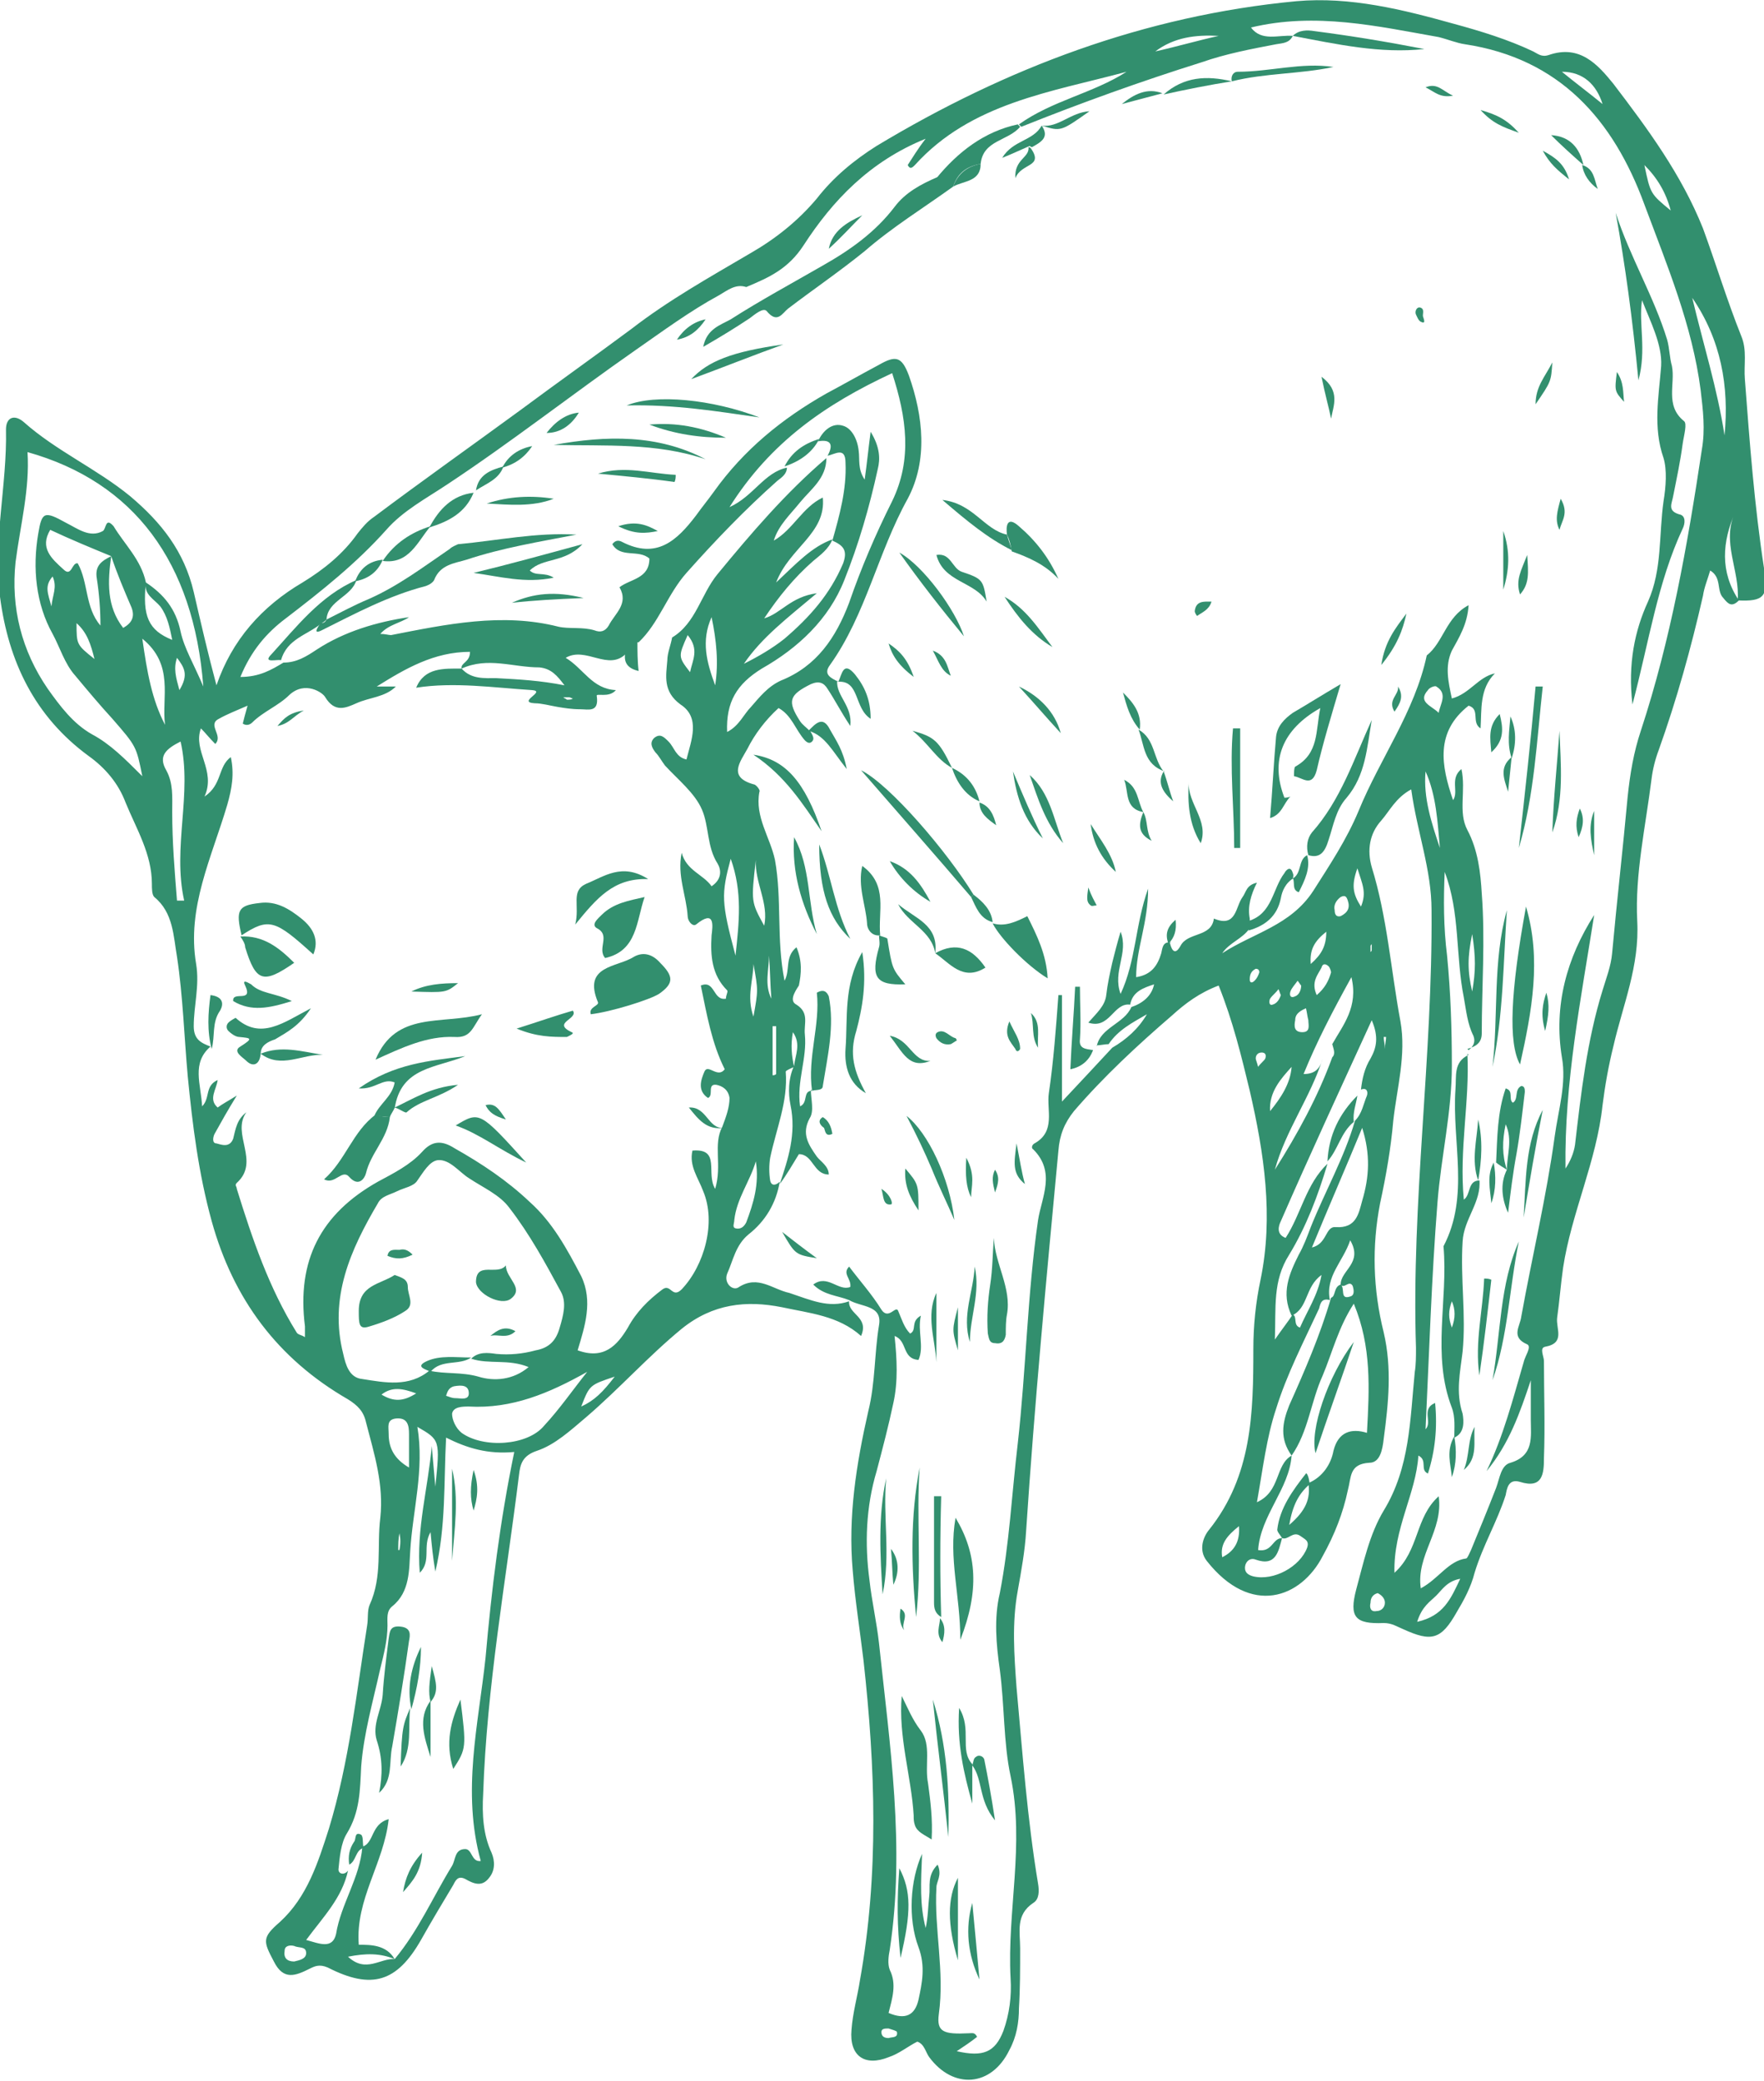 <?xml version="1.0" encoding="utf-8"?>
<!-- Generator: Adobe Illustrator 24.0.3, SVG Export Plug-In . SVG Version: 6.00 Build 0)  -->
<svg version="1.1" xmlns="http://www.w3.org/2000/svg" xmlns:xlink="http://www.w3.org/1999/xlink" x="0px" y="0px"
	 viewBox="0 0 147.5 174" style="enable-background:new 0 0 147.5 174;" xml:space="preserve">
<style type="text/css">
	.st0{fill:#328F6E;}
</style>
<g id="OBJECTS">
	<g>
		<path class="st0" d="M71,108.8c-0.1,1.1,1.7,1.3,1,2.9c-1.9-1.7-4.3-1.9-6.6-2.4c-3-0.6-5.8-0.3-8.4,1.8c-2.8,2.3-5.2,5-8,7.4
			c-1.3,1.1-2.6,2.3-4.1,2.8c-1.2,0.4-1.4,1.1-1.5,2c-1.1,8.9-2.7,17.7-3,26.7c-0.1,1.7,0,3.4,0.7,4.9c0.3,0.7,0.3,1.5-0.2,2.1
			c-0.6,0.8-1.3,0.5-2,0.1c-0.6-0.3-0.8,0.1-1,0.5c-0.9,1.5-1.8,3-2.7,4.6c-2,3.5-4.1,4.2-7.8,2.3c-0.7-0.3-1.1-0.1-1.5,0.1
			c-1.2,0.6-2.2,1-3-0.6c-0.9-1.7-1-2,0.5-3.3c2.3-2.1,3.2-5,4.1-7.8c1.7-5.6,2.3-11.3,3.2-17c0.1-0.6,0-1.2,0.2-1.7
			c1.1-2.4,0.6-4.9,0.9-7.3c0.3-2.8-0.5-5.3-1.2-8c-0.2-0.9-0.7-1.4-1.5-1.9c-5.9-3.4-9.6-8.4-11.4-14.9c-1.1-4-1.6-8-2-12.1
			c-0.3-3.3-0.4-6.7-0.9-10c-0.3-1.7-0.3-3.7-1.9-5c-0.2-0.2-0.2-0.7-0.2-1.1c0-2.5-1.3-4.6-2.2-6.8c-0.6-1.6-1.7-2.9-3.1-3.9
			c-4.5-3.3-6.7-7.9-7.4-13.3c-0.6-4.7,0.6-9.3,0.5-14c0-1,0.7-1.3,1.5-0.6c2.7,2.4,6.1,3.9,8.9,6.2c2.6,2.2,4.5,4.6,5.3,8
			c0.6,2.6,1.2,5.2,1.9,7.8c1.3-3.8,3.8-6.6,7.2-8.6c1.8-1.1,3.4-2.4,4.6-4.1c0.4-0.5,0.8-1,1.4-1.4c4-3,8.1-5.9,12.2-8.9
			c3.1-2.3,6.2-4.5,9.3-6.8c3.1-2.4,6.5-4.3,9.9-6.3c2.1-1.2,4-2.7,5.6-4.6c1.4-1.8,3.1-3.2,5-4.4C84.1,5.7,95.7,1.3,108.4,0.1
			c4.5-0.4,8.9,0.7,13.2,1.9c2.2,0.6,4.5,1.3,6.6,2.3c0.4,0.2,0.7,0.5,1.3,0.3c2.6-0.9,4.1,0.8,5.4,2.4c2.9,3.8,5.7,7.6,7.5,12.1
			c1.1,3,2,6,3.2,9c0.5,1.2,0.2,2.4,0.3,3.6c0.4,5.3,0.8,10.6,1.6,15.8c0.4,2.4,0,2.8-2.2,2.7c0.2-2.5-1.4-4.9-0.2-7.4
			c-1.1,2.5-1.3,5,0.3,7.4c-0.6,0.6-0.9,0.3-1.3-0.2c-0.6-0.6-0.1-1.7-1.1-2.3c-0.2,0.7-0.5,1.4-0.6,2.1c-1,4.4-2.2,8.7-3.7,12.9
			c-0.3,0.8-0.5,1.6-0.6,2.4c-0.5,4-1.4,8-1.2,11.9c0.2,3.8-1.2,7-2,10.5c-0.4,1.6-0.7,3.3-0.9,4.9c-0.5,4.7-2.6,9-3.3,13.6
			c-0.2,1.4-0.3,2.8-0.5,4.2c-0.1,0.9,0.7,2.1-1,2.4c-0.5,0.1-0.1,0.8-0.1,1.2c0,2.7,0.1,5.4,0,8.1c0,1.3-0.1,2.6-2,2
			c-1-0.3-1.1,0.6-1.2,1.1c-0.7,2.2-1.9,4.2-2.6,6.5c-0.3,1.2-0.9,2.3-1.5,3.3c-1.3,2.3-2.1,2.5-4.5,1.4c-0.5-0.2-0.9-0.5-1.6-0.5
			c-2.4,0.1-2.9-0.5-2.3-2.8c0.6-2.2,1.1-4.6,2.3-6.6c2.2-3.6,2.2-7.6,2.6-11.6c0.1-0.6,0.1-1.3,0.1-2c-0.4-12.2,1.4-24.4,1.3-36.6
			c0-3.4-1.2-6.5-1.7-10.1c-1.3,0.7-1.8,1.8-2.5,2.6c-1,1.1-1.2,2.5-0.8,3.9c1.3,4.2,1.6,8.6,2.4,12.9c0.5,2.8-0.3,5.6-0.6,8.3
			c-0.2,2.3-0.6,4.6-1.1,6.9c-0.7,3.6-0.6,7.2,0.3,10.8c0.7,3,0.4,5.9,0,8.9c-0.1,0.9-0.3,2-1.2,2c-1.7,0.1-1.5,1.2-1.8,2.3
			c-0.4,1.9-1.1,3.7-2.1,5.5c-1.8,3.5-6,5.1-9.7,0.4c-0.7-0.9-0.3-2,0.2-2.6c3.6-4.5,3.7-9.8,3.7-15.1c0-2,0.2-3.9,0.6-5.8
			c1.1-5.3,0.3-10.6-0.9-15.8c-0.7-2.9-1.4-5.8-2.6-8.8c-1.6,0.6-2.8,1.5-3.9,2.5c-2.9,2.5-5.7,5.1-8.2,8c-0.8,1-1.2,2-1.3,3.3
			c-1,10.6-2,21.2-2.7,31.8c-0.1,1.7-0.4,3.3-0.7,5c-0.5,2.7-0.3,5.4-0.1,8.1c0.5,5.5,0.9,11,1.8,16.4c0.1,0.6,0.1,1.3-0.4,1.6
			c-1.5,1-1.1,2.4-1.1,3.8c0,1.7,0,3.4-0.1,5c0,1.2-0.2,2.4-0.8,3.5c-1.5,3.1-4.7,3.3-6.7,0.6c-0.3-0.4-0.4-1.1-1-1.3
			c-0.8,0.4-1.5,1-2.4,1.3c-2,0.8-3.3-0.1-3.1-2.3c0.1-1.4,0.5-2.8,0.7-4.1c1.6-8.9,1.3-17.8,0.3-26.8c-0.3-2.5-0.7-5-0.9-7.5
			c-0.4-4.5,0.3-8.9,1.3-13.3c0.6-2.4,0.5-4.8,0.9-7.2c0.3-1.7-1.5-1.5-2.5-2.1c-1-0.4-2.1-0.4-3-1.3c1.2-0.9,2.1,0.6,3.1,0.2
			c0.1-0.7-0.7-1.1-0.1-1.7c0.9,1.2,1.9,2.3,2.7,3.6c0.6,0.9,1.2-0.4,1.4,0.1c0.3,0.7,0.5,1.4,1,1.9c0.6-0.3,0-1,0.9-1.5
			c-0.3,1.3,0.3,2.6-0.2,3.7c-1.4-0.1-0.9-1.6-2-2c0.2,1.9,0.3,3.8-0.1,5.6c-0.4,1.9-0.9,3.8-1.4,5.7c-0.9,3-1,6.1-0.6,9.1
			c0.2,1.8,0.6,3.5,0.8,5.3c0.9,8.5,2.2,17,0.9,25.6c-0.1,0.5-0.2,1.2,0,1.7c0.6,1.2,0.2,2.4-0.1,3.6c1.4,0.6,2.2,0.2,2.5-1.1
			c0.3-1.4,0.6-2.8,0-4.4c-0.9-2.4-0.7-5.6,0.3-7.8c-0.1,2.4-0.2,4.3,0.3,6.2c0.2-0.9,0.2-1.8,0.3-2.7c0.1-0.8-0.2-1.7,0.7-2.6
			c0.4,0.9-0.1,1.4-0.1,1.9c-0.2,3.5,0.7,7,0.2,10.6c-0.2,1.5,0.4,1.7,2.5,1.6c0.3,0,0.5-0.1,0.7,0.3c-0.5,0.4-1.1,0.8-1.7,1.2
			c2.2,0.5,3.2,0.1,3.9-1.7c0.5-1.4,0.7-2.9,0.6-4.4c-0.3-5.6,1.2-11.2,0-16.9c-0.6-2.8-0.5-5.9-0.9-8.9c-0.3-2.1-0.5-4.3,0-6.4
			c0.8-4.1,1-8.3,1.5-12.5c0.7-6.2,0.8-12.5,1.7-18.7c0.3-1.9,1.5-4-0.4-5.9c-0.2-0.1-0.1-0.4,0.1-0.5c1.8-1,1-2.8,1.2-4.2
			c0.4-2.7,0.6-5.5,0.8-8.2c0.1,0,0.2,0,0.3,0c0,2.8,0,5.6,0,8.9c1.6-1.7,2.9-3.1,4.2-4.5c1.2-0.7,2.2-1.6,2.9-2.8
			c-1.2,0.7-2.4,1.3-3.2,2.5c-0.3,0-0.7,0.1-1,0.1l0,0.1c0.3-1.6,2.3-1.9,2.9-3.3c0.9-0.3,1.7-0.9,1.9-1.9c-0.9,0.3-1.8,0.6-2,1.7
			c-1.4-0.2-1.7,2.1-3.5,1.5c0.7-0.8,1.4-1.4,1.5-2.3c0.1-0.9,0.3-1.8,0.5-2.7c0.2-0.8,0.4-1.6,0.7-2.6c0.7,1.8-0.7,3.3,0,5.2
			c1.3-2.8,1.2-5.7,2.3-8.8c0,2.9-1,5-1,7.4c1.3-0.2,1.8-1,2.1-2c0.1-0.4,0.1-1,0.8-0.9l-0.1-0.1c0.1,0.6,0.4,1.3,0.9,0.4
			c0.6-1.2,2.6-0.7,2.8-2.3c1.9,0.8,1.8-1,2.4-1.8c0.3-0.4,0.3-1,1.2-1.2c-0.5,1-0.8,2-0.6,3c0,0.3,0,0.6,0,0.8
			c-0.6,0.9-1.7,1.2-2.3,2.1c2.6-1.7,5.7-2.3,7.6-5.2c1.4-2.2,2.8-4.3,3.8-6.7c1.8-4.4,4.7-8.3,5.7-13c1.4-1.1,1.6-3.2,3.5-4.2
			c-0.1,1.6-0.8,2.7-1.4,3.8c-0.6,1.3-0.3,2.6,0,4c1.5-0.4,2.2-1.8,3.6-2.1c-1.3,1.3-1.1,3-1.2,4.6c-0.8-0.5,0-1.6-1-1.9
			c-2.8,2.2-2.3,5-1.3,7.9c0.5-0.7-0.3-1.8,0.7-2.6c0.4,1.8-0.3,3.6,0.5,5.1c0.9,1.7,1.1,3.6,1.2,5.3c0.3,3.9,0,7.8,0,11.7
			c0,0.8-0.5,1.1-1.2,1.3c0,0,0.1,0.1,0.1,0.1c0.4-0.3,0.6-0.7,0.4-1.2c-0.5-1-0.6-2.1-0.8-3.2c-0.7-3.5-0.3-7.1-1.6-10.5
			c-0.1,2.3-0.1,4.6,0.2,7c0.3,3.1,0.4,6.1,0.4,9.2c0,3.9-0.9,7.6-1.2,11.4c-0.5,6.3-0.7,12.7-1,19c0.6-0.6-0.4-1.7,0.8-2.2
			c0.2,2.1,0,4-0.6,5.9c-0.7-0.3,0-1.1-0.8-1.5c-0.2,3.2-2.1,6.1-2,9.8c2.1-1.9,1.7-4.6,3.7-6.4c0.4,2.9-1.9,4.9-1.5,7.7
			c1.5-0.8,2.3-2.3,3.8-2.5c0.1,0,0.3-0.5,0.4-0.7c0.7-1.7,1.4-3.4,2.1-5.2c0.3-0.8,0.4-1.9,1.2-2.1c2-0.6,1.7-2.2,1.7-3.6
			c0-1.1,0-2.2,0-3.3c-0.9,2.7-1.8,5.3-3.7,7.6c1.4-2.9,2.2-6,3.1-9.1c0.1-0.5,0.7-1.3,0.3-1.5c-1.4-0.6-0.6-1.5-0.5-2.3
			c0.9-5,2.1-10,2.8-15.1c0.3-2.2,1-4.4,0.6-6.6c-0.7-4.3,0.4-8.3,2.7-11.9c-1.1,7-2.5,14-2.4,21.2c0.4-0.6,0.7-1.3,0.8-2
			c0.5-4.3,1-8.7,2.3-12.9c0.3-1,0.7-2,0.8-3.1c0.4-4.4,0.9-8.7,1.3-13.1c0.2-1.9,0.5-3.7,1.1-5.5c2.5-7.6,3.9-15.5,5.1-23.5
			c0.3-1.7,0.1-3.3-0.1-5c-0.7-5.4-2.8-10.4-4.7-15.5c-2.6-7.1-7.1-12.2-15-13.4c-0.7-0.1-1.4-0.4-2.2-0.6
			C115.2,2.2,110,1,104.6,2.3c0.9,1.2,2.3,0.6,3.5,0.7L108.1,3c-0.3,0.6-0.8,0.6-1.4,0.7c-2.1,0.4-4.2,0.8-6.2,1.5
			c-5.1,1.6-10.1,3.4-15.1,5.4c0,0-0.2-0.2-0.2-0.2C88,8.4,91.4,7.8,94.2,6c-6.3,1.7-13,2.6-17.7,7.8c-0.2,0.2-0.4,0.4-0.6,0
			c0.4-0.6,0.8-1.3,1.5-2.2c-4.7,1.9-7.8,5.2-10.2,8.9c-1.3,2-2.9,2.7-4.8,3.5c-0.9-0.3-1.6,0.3-2.3,0.7c-2.4,1.3-4.7,3-7,4.6
			C47.8,33,42.7,37,37.4,40.5c-1.8,1.2-3.7,2.2-5.1,3.8c-2.5,2.8-5.4,5.1-8.4,7.4c-1.6,1.2-2.9,2.7-3.8,4.9c1.6,0,2.6-0.6,3.6-1.2
			c1.1,0,1.9-0.5,2.8-1.1c2.3-1.5,5-2.3,7.7-2.7c-0.7,0.5-1.7,0.6-2.4,1.4c0.4,0,0.7,0.1,0.9,0.1c4.6-0.9,9.3-1.9,14-0.7
			c0.9,0.2,2,0,3,0.3c0.5,0.2,0.9,0.1,1.2-0.4c0.5-1,1.7-1.8,0.9-3.2c0.9-0.7,2.5-0.7,2.5-2.4c-0.9-0.8-2.4,0-3.1-1.2
			c0.3-0.4,0.6-0.3,0.8-0.2c2.9,1.5,4.6-0.1,6.2-2.2c0.5-0.7,1-1.3,1.5-2c2.5-3.5,5.7-6.1,9.4-8.2c1.5-0.8,2.9-1.6,4.4-2.4
			c1.4-0.8,1.9-0.7,2.5,0.9c1.2,3.4,1.6,7.1-0.1,10.3c-2.5,4.5-3.5,9.7-6.5,13.9c-0.6,0.8,0.1,1.1,0.7,1.4L70,56.9
			c-0.1,1.3,1.3,2.1,1.1,3.8c-0.8-1.2-1.3-2.2-1.9-3.1c-0.3-0.5-0.7-0.7-1.4-0.4c-1.8,0.9-2,1.4-0.9,3.1c0.2,0.3,0.5,0.5,0.8,0.8
			l0-0.1c0.1,0.3,0.5,0.7,0.2,1c-0.2,0.2-0.4,0.1-0.6-0.1c-0.8-0.9-1.1-2.1-2.2-2.7c-1.1,1-2,2.2-2.6,3.4c-0.6,1.1-1.7,2.4,0.6,3
			c0.2,0.1,0.5,0.5,0.4,0.6c-0.4,2.1,0.9,3.8,1.3,5.7c0.6,3.3,0.1,6.6,0.8,10.1c0.5-0.9,0-2,1-2.8c0.5,1.2,0.4,2.2,0.2,3.2
			C66.4,83,66,83.7,66.6,84c1.1,0.7,0.6,1.6,0.7,2.5c0.2,2-0.7,3.9-0.4,6c0.7-0.3,0.2-1.3,1-1.3l-0.1-0.1c0,0.8,0.3,1.8-0.1,2.4
			c-0.7,1.3-0.1,2.2,0.6,3.2c0.3,0.4,1,0.8,1,1.5c-1.3,0-1.3-1.7-2.5-1.7c-0.5,0.8-1,1.7-1.6,2.5c0.7-2.1,1.4-4.2,0.9-6.6
			c-0.2-1-0.2-2.2,0.3-3.3c0.1-0.9,0.6-1.8-0.1-2.8c-0.2,1.1-0.1,2,0.1,2.9c-0.2,0.1-0.7,0.3-0.7,0.4c0.2,2.5-0.8,4.8-1.3,7.2
			c-0.1,0.6-0.1,1.3,0,1.9c0.1,0.5,0.5,0.4,0.8,0.1c-0.3,1.8-1.2,3.3-2.6,4.4c-1.1,0.9-1.3,2.2-1.8,3.3c-0.3,0.8,0.5,1.5,1,1.1
			c1.6-1,2.8,0.2,4.2,0.5C67.8,108.7,69.3,109.4,71,108.8z M113.3,93.7c0.6-0.6,0.7-1.4,1-2.1c0.1-0.3,0-0.7-0.5-0.5
			c0.1-0.9,0.3-1.8,0.8-2.6c0.5-0.9,0.7-1.8,0.1-3.2c-2.7,5.9-5.2,11.3-7.6,16.8c-0.2,0.4-0.4,1.1,0.4,1.4c1.3-2,1.7-4.5,3.5-6.2
			c-0.8,2.7-1.8,5.3-3.2,7.6c-1.4,2.2-1.1,4.4-1.2,7.1c0.7-1,1.1-1.5,1.5-2.1c0.4,0.2,0,0.9,0.6,1.1c0.6-1.4,1.5-2.7,1.8-4.4
			c-1.4,1-1.1,2.8-2.5,3.4c-0.9-1.9-0.2-3.5,0.6-5.1c0.4-0.7,0.7-1.5,1-2.3C110.8,99.6,112.4,96.8,113.3,93.7L113.3,93.7z
			 M112.1,107.4c0.4,0.3-0.1,1.3,0.8,1c0.4-0.1,0.3-0.6,0.2-0.9C112.8,107,112.4,107.8,112.1,107.4c0-1.2,1.9-1.8,0.8-3.7
			c-0.6,1.8-2.1,3-1.7,5c-0.7-0.2-0.8,0.3-0.9,0.7c-1.3,2.8-2.7,5.5-3.6,8.4c-0.8,2.4-1.1,5-1.6,7.8c2-0.9,1.5-3.1,2.9-3.9
			c-0.2,2.8-2.6,5-2.8,7.9c1.2,0.2,1.2-1,2-1c-0.3,1.1-0.5,2.4-2.2,1.8c-0.5-0.2-0.9,0.2-0.9,0.7c0,0.4,0.3,0.6,0.7,0.7
			c1.7,0.4,3.9-0.8,4.5-2.4c0.2-0.6-0.2-0.7-0.6-1c-0.6-0.4-1,0.4-1.5,0.2c-0.1-0.2-0.4-0.5-0.4-0.7c0.2-1.8,1.3-3.3,2.4-4.7
			c0.1-0.1,0.3,0.5,0.3,0.9c-0.9,0.8-1.4,1.7-1.7,3.4c1.4-1.2,1.8-2.2,1.6-3.5c1.2-0.5,1.9-1.6,2.1-2.7c0.4-1.6,1.5-1.9,2.8-1.5
			c0.2-3.7,0.4-7.2-1.1-10.8c-1.3,2-1.8,4.1-2.6,6c-1,2.2-1.2,4.7-2.6,6.7c-1-1.4-0.8-2.7-0.2-4.2c1.3-2.9,2.6-5.9,3.5-9
			C111.7,108.4,111.5,107.6,112.1,107.4z M38.6,55.9c-0.1-0.5,0.7-0.5,0.7-1.4c-3,0-5.4,1.4-7.8,2.9c0.5,0,1.1,0,1.6,0
			c-0.9,0.9-2.2,0.9-3.3,1.4c-0.9,0.4-1.8,0.8-2.6-0.5c-0.2-0.4-1.7-1.4-3-0.2c-0.9,0.9-2.2,1.4-3.1,2.3c-0.2,0.2-0.5,0.3-0.8,0.1
			c0.1-0.4,0.2-0.8,0.4-1.5c-0.9,0.4-1.7,0.7-2.4,1.1c-1,0.5,0.4,1.4-0.3,2.1c-0.5-0.5-0.8-0.9-1.2-1.3c-0.7,1.9,1.3,3.5,0.3,5.7
			c1.5-1,1.1-2.5,2.2-3.3c0.3,1.4,0.1,2.6-0.3,4c-1.3,4.4-3.4,8.6-2.6,13.3c0.3,1.8-0.2,3.5-0.2,5.2c0,1.1,0.6,1.4,1.4,1.7l0,0
			c-1.6,1.4-0.8,3.1-0.7,5c0.7-0.7,0.2-1.7,1.3-2.2c-0.1,0.8-0.8,1.6,0,2.3c0.4-0.3,0.8-0.5,1.6-1c-0.8,1.3-1.3,2.2-1.8,3.1
			c-0.2,0.3-0.3,0.9,0.1,0.9c0.4,0.1,1.1,0.4,1.4-0.4c0.2-0.8,0.3-1.6,1.1-2.2c-1.3,1.8,1.2,4.1-0.8,5.9c-0.2,0.2,0,0.3,0,0.5
			c1.3,4.2,2.7,8.3,5,12c0.1,0.2,0.4,0.2,0.7,0.4c0-0.4,0-0.6,0-0.9c-0.7-5.5,1.3-9.4,6.1-12.1c1.3-0.7,2.7-1.4,3.7-2.5
			c0.8-0.9,1.6-1,2.7-0.3c2.3,1.3,4.4,2.7,6.3,4.5c1.9,1.7,3.1,3.9,4.3,6.2c1,2.1,0.3,4.2-0.3,6.2c2.2,0.8,3.3-0.4,4.2-1.9
			c0.7-1.3,1.7-2.3,2.9-3.2c0.7-0.5,0.8,0.8,1.6,0c1.9-2,2.9-5.6,1.8-8.2c-0.4-1.1-1.2-2.1-0.9-3.4c2.4-0.2,1.1,1.9,1.9,3.2
			c0.6-2-0.2-3.7,0.6-5.2l0,0c0.3-0.8,0.6-1.6,0.6-2.4c-0.1-0.7-0.6-1-1.1-1.1c-0.8-0.1-0.2,0.9-0.7,1.1c-0.9-0.6-0.6-1.5-0.3-2.2
			c0.3-0.7,1.1,0.6,1.7-0.2c-1.1-2.2-1.5-4.6-2-7c1.2-0.5,1,1.3,2.1,1.1c0-0.3,0.2-0.6,0.1-0.7c-1.3-1.3-1.4-2.9-1.3-4.6
			c0.1-0.8,0.3-2.2-1.3-0.9c-0.3,0.2-0.7-0.3-0.7-0.7c-0.1-1.7-0.9-3.4-0.5-5.3c0.4,1.5,1.8,1.8,2.5,2.8c0.9-0.6,0.8-1.4,0.5-1.9
			c-0.9-1.4-0.7-3.1-1.3-4.5c-0.6-1.4-2-2.5-3.1-3.7c-0.3-0.4-0.5-0.8-0.8-1.1c-0.3-0.4-0.5-0.8-0.1-1.2c0.5-0.4,0.8-0.1,1.2,0.3
			c0.5,0.5,0.6,1.3,1.5,1.5c0.4-1.6,1.2-3.5-0.5-4.6c-1.5-1.1-1.2-2.4-1.1-3.7c0-0.6,0.3-1.3,0.4-1.9c2-1.2,2.4-3.6,3.8-5.3
			c2.8-3.4,5.7-6.8,9.1-9.7c0,1.7-1.3,2.6-2.2,3.7c-0.8,1-1.8,1.9-2.2,3.2c1.6-0.9,2.4-2.8,4.1-3.6c0.3,3-2.8,4.2-3.9,7.1
			c1.7-1.6,3-3,4.7-3.6c-0.3,0.8-1,1.3-1.6,1.8c-1.6,1.4-2.9,3-4.1,4.8c1.4-0.4,2.2-1.8,4.4-2.1c-2.5,2.1-4.6,3.7-6.1,5.9
			c1.2-0.6,2.4-1.3,3.4-2.1c2.1-1.8,3.8-3.7,4.9-6.3c0.4-1.1,0-1.5-0.9-1.9c0.6-2.1,1.2-4.3,1.1-6.5c0-1.4-0.9-0.7-1.5-0.6
			c0.5-0.9,0.3-1.4-0.8-1.2c0.4-0.9,1.2-1.6,2.1-1.3c0.7,0.2,1.2,1.1,1.3,2.1c0.1,0.7-0.1,1.5,0.5,2.4c0.2-1.4,0.3-2.5,0.5-4
			c0.8,1.3,0.8,2.3,0.6,3.1c-0.7,3.2-1.6,6.3-2.8,9.3c-1.3,3.3-3.9,5.7-6.9,7.4c-2.1,1.3-3,2.8-2.9,5.3c1-0.5,1.4-1.5,2-2.1
			c0.7-0.8,1.4-1.7,2.5-2.2c3-1.2,4.6-3.6,5.7-6.5c1-2.9,2.2-5.7,3.6-8.5c1.7-3.5,1.2-7,0-10.7c-5.6,2.6-10.2,5.8-13.6,11.2
			c2-0.9,2.9-2.9,4.8-3.3c0,0.5-0.4,0.8-0.8,1.1c-2.7,2.4-5.2,5-7.6,7.7c-1.6,1.8-2.3,4.2-4,5.8c-0.6,0-0.8,0.5-1,0.9
			c-1.5,1.6-3.4-0.6-5.1,0.4c1.5,0.9,2.2,2.6,4.2,2.7c-0.6,0.7-1.7,0.2-1.6,0.5c0.2,1.4-0.7,1.1-1.4,1.1c-0.7,0-1.3-0.1-1.9-0.2
			c-0.6-0.1-1.3-0.3-1.9-0.3c-1.5-0.1,1-1-0.2-1.1c-3.2-0.2-6.5-0.7-9.7-0.2C35.5,55.8,37.1,55.9,38.6,55.9c0.8,0.9,1.9,0.8,2.9,0.8
			c1.9,0.1,3.7,0.2,5.7,0.6c-0.6-0.8-1.1-1.4-2.1-1.5C42.9,55.8,40.8,54.9,38.6,55.9z M111.4,87.3c0.9-1.6,2.2-3.1,1.6-5.6
			c-1.6,2.9-2.9,5.4-4,8.1c1.1,0,1.4-0.6,1.6-1.3c-1,3.2-3.1,6-4,9.3c1.9-3,3.6-6.1,4.8-9.4C111.7,88.1,111.5,87.7,111.4,87.3z
			 M9.3,46.5c-0.3,2.1-0.4,4.2,1,6c0.7-0.4,1-0.9,0.7-1.7C10.4,49.4,9.8,48,9.3,46.5c-1.7-0.7-3.4-1.4-5.1-2.2
			c-0.9,1.5,0.1,2.4,1.1,3.3C6,48.3,6,47,6.5,47.1c0.9,1.6,0.6,3.7,1.9,5.2c0-1.3-0.1-2.6-0.3-3.9C7.9,47.3,8.5,46.9,9.3,46.5z
			 M12.2,48.7c1.5,1,2.5,2.2,2.9,4.1c0.3,1.4,1.1,2.7,1.9,4.6c-0.8-10.4-5.8-17.1-14.7-19.6c0.2,3.1-0.6,6.1-1,9.2
			C0.9,50.8,1.8,54.4,4,57.6c1,1.4,2.1,2.9,3.7,3.8c1.5,0.8,2.7,2,4.2,3.5c-0.5-2.5-0.5-2.5-2.5-4.8c-1.1-1.2-2.1-2.4-3.1-3.6
			c-0.9-1-1.3-2.4-1.9-3.5c-1.4-2.5-1.7-5.5-1.2-8.4c0.3-1.8,0.5-1.9,2.3-0.9c1,0.5,2,1.3,3.1,0.7c0.3-0.2,0.2-1.2,0.9-0.4
			C10.4,45.5,11.8,46.8,12.2,48.7c-0.3,2.8,0.2,4,2.2,4.8c-0.2-1-0.4-2-1-2.8C12.9,50.1,12,49.7,12.2,48.7z M35.9,114.6
			c1.3,0.3,2.7,0.1,4.1,0.5c1.3,0.4,2.9,0.3,4.2-0.8c-1.7-0.7-3.3-0.2-4.8-0.7c0.6-0.6,1.4-0.5,2.1-0.4c1.1,0.1,2.2,0,3.3-0.3
			c1.1-0.2,1.7-0.8,2-1.9c0.3-1,0.6-2.1,0.1-3c-1.3-2.4-2.6-4.8-4.3-7c-0.8-1.1-2.2-1.7-3.4-2.5c-0.8-0.5-1.6-1.6-2.6-1.5
			c-0.7,0.1-1.2,1-1.7,1.7c-0.3,0.5-1.1,0.6-1.7,0.9c-0.6,0.3-1.3,0.4-1.6,1c-2.3,3.9-4.1,7.9-2.9,12.6c0.2,0.9,0.5,2,1.6,2.1
			C32.2,115.6,34.2,116,35.9,114.6z M30.3,154.4c1-0.3,0.7-1.9,2.2-2.3c-0.4,3.7-2.8,6.7-2.5,10.5c1,0,2.3,0,3,1.2
			c-1.2-0.5-2.4-0.5-3.9-0.2c1.5,1.4,2.7,0.1,3.9,0.2c2-2.4,3.2-5.2,4.8-7.8c0.3-0.5,0.2-1.4,1.1-1.4c0.6,0,0.5,1.1,1.3,1
			c-1.6-5.8-0.2-11.4,0.4-17c0.5-5.7,1.2-11.4,2.4-17.2c-2.2,0.2-3.9-0.3-5.7-1.2c-0.2,3.8,0,7.4-0.9,11.2c-0.2-1.2-0.3-2.2-0.4-3.3
			c-0.7,1.2,0.1,2.4-0.9,3.4c-0.3-3.7,0.7-7.1,1-10.6c0.1,1.1,0.2,2.2,0.3,3.4c0.4-3.9,0.4-3.9-1.5-5c0.6,3.6-0.4,7-0.6,10.4
			c-0.1,1.5,0,3.4-1.5,4.6c-0.5,0.4-0.4,1-0.4,1.6c0,1.2-0.3,2.4-0.6,3.6c-0.6,2.7-1.4,5.5-1.6,8.2c-0.1,2-0.1,3.8-1.2,5.6
			c-0.5,0.8-0.6,2-0.7,3c0,0.4,0.5,0.5,0.8,0.1c-0.5,2.3-2.1,3.9-3.5,5.8c1.1,0.3,2.2,0.8,2.5-0.5C28.5,159.2,30.1,157,30.3,154.4z
			 M49.1,114.7c-3.2,1.8-6.3,3.1-9.9,2.9c-0.5,0-1.3,0-1.4,0.6c0,0.5,0.3,1.2,0.8,1.6c1.8,1.3,5.5,1.1,6.9-0.6
			C46.8,117.8,47.9,116.2,49.1,114.7z M109.7,104.3c1.3-0.3,1.1-1.8,2-1.7c1.7,0.1,1.9-1.1,2.2-2.2c0.6-2,0.7-3.9,0-6.1
			C112.5,97.7,111.1,100.9,109.7,104.3z M15.1,62c-1.2,0.6-1.9,1.2-1.2,2.4c0.6,1.1,0.5,2.2,0.5,3.5c0,2.5,0.2,4.9,0.4,7.4
			c0.2,0,0.4,0,0.6,0C14.4,70.8,16.1,66.4,15.1,62z M144.2,36.4c0.4-4.1-0.3-8-2.7-11.5C142.4,28.7,143.6,32.5,144.2,36.4z
			 M13.8,60.6c-0.3-2.3,0.8-5-1.9-7.2C12.3,56.2,12.7,58.5,13.8,60.6z M61.1,71.8c-0.8,3-0.8,3.6,0.4,8.1
			C61.8,77.1,62.1,74.6,61.1,71.8z M34.2,122.7c0-1,0-1.9,0-2.8c0-0.7-0.1-1.4-1.1-1.3c-0.8,0.1-0.6,0.7-0.6,1.3
			C32.5,121.1,33,122,34.2,122.7z M59.8,57.3c0.3-1.9,0.1-3.8-0.3-5.7C58.6,53.6,59.1,55.4,59.8,57.3z M63.2,97.1
			c-0.5,1.7-1.6,3.1-1.8,4.9c0,0.3-0.2,0.6,0.1,0.7c0.4,0.1,0.7-0.1,0.9-0.5C63,100.6,63.5,99,63.2,97.1z M119.2,64.5
			c-0.2,2.2,0.5,4.3,1.2,6.4C120.2,68.7,120.1,66.5,119.2,64.5z M122.1,132c-1.1,0.2-1.5,0.9-2,1.4c-0.5,0.5-1.2,0.9-1.6,2.2
			C120.7,135.1,121.3,133.7,122.1,132z M63.2,71.9c-0.4,3.5-0.4,3.5,0.7,5.5C64.3,75.5,63.1,73.8,63.2,71.9z M134,8.7
			c-0.5-1.6-1.6-2.7-3.4-2.7C131.7,6.9,132.9,7.8,134,8.7z M101.9,3c-1.9-0.1-3.7,0.1-5.3,1.3C98.4,3.9,100.1,3.4,101.9,3z M63,85
			c0.4-2.2,0.4-2.2,0-4.4C63,81.9,62.4,83.3,63,85z M106.2,92.9c0.9-1.1,1.7-2.3,1.8-3.7C107.1,90.2,106.1,91.3,106.2,92.9z
			 M123.1,78.1c-0.4,1.9-0.4,3.1,0,4.8C123.4,81.2,123.4,80,123.1,78.1z M57.5,53.1c-0.8,1.8-0.8,1.8,0.2,3.1
			C57.9,55.2,58.5,54.3,57.5,53.1z M120.3,59.6c0.1-0.7,0.8-1.6-0.2-2.2c-0.1-0.1-0.6,0.1-0.7,0.3C118.5,58.7,119.7,59,120.3,59.6z
			 M137.5,13.8c0.5,2.4,0.5,2.4,2.2,3.8C139.3,16.1,138.6,14.9,137.5,13.8z M64.5,83.5c-0.1-1.2-0.1-2.4-0.2-3.6
			C64.3,81.1,63.9,82.3,64.5,83.5z M64.6,89.9c0.1,0,0.2,0,0.3-0.1c0-1.3,0-2.7,0-4c-0.1,0-0.2,0-0.3,0
			C64.6,87.2,64.6,88.6,64.6,89.9z M109.2,84.3c-0.7,0.3-0.9,0.6-0.9,1c-0.1,0.5-0.1,1,0.6,1c0.7,0,0.5-0.6,0.5-1
			C109.3,84.9,109.3,84.7,109.2,84.3z M51.4,115.1c-2.1,0.7-2.1,0.7-2.8,2.5C49.7,117.1,50.4,116.4,51.4,115.1z M6.4,52.1
			c0,1.8,0,1.8,1.5,3C7.6,53.9,7.3,52.9,6.4,52.1z M102.2,130.2c1-0.5,1.5-1.3,1.4-2.6C102.6,128.4,102,129.1,102.2,130.2z
			 M110.9,77.9c-1,0.8-1.4,1.5-1.3,2.7C110.5,79.8,110.9,79.1,110.9,77.9z M110.1,83.2c0.7-0.6,1-1.2,1.2-1.9c0-0.1-0.1-0.4-0.2-0.5
			c-0.2-0.2-0.5-0.3-0.6,0.1C110.2,81.5,109.6,82.1,110.1,83.2z M113.8,75.8c0.5-1.2,0.1-1.9-0.3-3.2C113,74,113.1,74.7,113.8,75.8z
			 M15,57.7c0.8-1.3,0.4-1.9-0.2-2.7C14.5,55.9,14.7,56.6,15,57.7z M112.1,76.6c0.6-0.3,0.8-0.7,0.6-1.3c-0.1-0.3-0.2-0.5-0.6-0.3
			c-0.4,0.3-0.6,0.7-0.5,1.1C111.6,76.4,111.7,76.7,112.1,76.6z M37.3,116.7c0.3,0.1,0.5,0.2,0.8,0.2c0.4,0,1.1,0.2,1.1-0.4
			c0-0.7-0.6-0.7-1.2-0.6C37.5,116,37.4,116.4,37.3,116.7z M115.2,133.2c-0.4,0.1-0.6,0.4-0.6,0.8c-0.1,0.4,0,0.8,0.5,0.7
			c0.4,0,0.7-0.3,0.7-0.7C115.8,133.7,115.6,133.4,115.2,133.2z M24.6,164c0.4-0.1,1-0.2,1-0.7c0-0.6-0.6-0.4-1-0.6
			c-0.4-0.1-0.8,0-0.8,0.4C23.7,163.7,24,164,24.6,164z M31.9,116.6c1,0.6,1.8,0.6,2.9-0.1C33.7,116.1,32.8,115.9,31.9,116.6z
			 M33.4,128.2C33.4,128.2,33.4,128.2,33.4,128.2c-0.1,0.5-0.1,0.9-0.1,1.4c0,0,0.1,0,0.1,0C33.5,129.1,33.5,128.6,33.4,128.2z
			 M4.4,48.2C3.7,49,4,49.6,4.3,50.7C4.4,49.7,4.8,49.1,4.4,48.2z M115.9,86.7c-0.1,0-0.1,0-0.2,0c0,0.3,0.1,0.6,0.1,1
			C115.8,87.3,115.9,87,115.9,86.7z M114.7,79.4c0-0.2,0-0.3,0-0.5c0,0.1-0.1,0.1-0.1,0.2c0,0.2,0,0.3,0,0.5
			C114.7,79.5,114.7,79.5,114.7,79.4z M47.4,58.5c0.2,0,0.4,0,0.5-0.1c-0.1,0-0.2-0.1-0.3-0.1c-0.2,0-0.4,0-0.5,0
			C47.2,58.4,47.3,58.4,47.4,58.5z M105,81c-0.4,0.2-0.5,0.5-0.5,0.9c0,0.3,0.2,0.3,0.4,0.1c0.2-0.2,0.3-0.4,0.4-0.7
			C105.3,81.1,105.2,81,105,81z M108.8,82.4c-0.1-0.1-0.2-0.3-0.3-0.4c-0.2,0.3-0.5,0.6-0.6,0.9c-0.1,0.3,0,0.6,0.4,0.4
			C108.6,83.2,108.8,82.8,108.8,82.4z M74.3,170.4c0.3-0.1,0.8,0,0.7-0.5c0-0.1-0.4-0.2-0.7-0.3c-0.3,0-0.6,0-0.6,0.3
			C73.7,170.3,74,170.4,74.3,170.4z M107.1,83.2c-0.1-0.2-0.1-0.3-0.2-0.5c-0.2,0.3-0.5,0.5-0.7,0.8c-0.1,0.2-0.1,0.6,0.2,0.5
			C106.8,83.9,107,83.5,107.1,83.2z M105.2,89.2c0.2-0.3,0.5-0.5,0.6-0.7c0.1-0.3,0-0.5-0.3-0.5c-0.3,0-0.5,0.2-0.5,0.5
			C105,88.6,105.1,88.8,105.2,89.2z"/>
		<path class="st0" d="M104.4,77c2-0.6,2-2.7,3-4c0.1-0.2,0.5-0.7,0.7,0c0.1,0.2,0,0.4,0,0.5c0,0,0.1-0.1,0.1-0.1
			c-0.7,0.4-1,1.1-1.1,1.7c-0.3,1.5-1.3,2.3-2.7,2.7C104.4,77.6,104.4,77.3,104.4,77z"/>
		<path class="st0" d="M113.2,93.8c-1.1,0.9-1.3,2.3-2.2,3.3c0.1-2.2,1-4,2.5-5.5C113.4,92.3,113.1,93,113.2,93.8L113.2,93.8z"/>
		<path class="st0" d="M53.3,53.6c0,0.8,0,1.7,0.1,2.5c-0.9-0.2-1.3-0.7-1.1-1.6C52.5,54.1,52.7,53.5,53.3,53.6z"/>
		<path class="st0" d="M135.1,17.8c1.2,3.7,3.2,7,4.3,10.6c0.2,0.7,0.2,1.5,0.4,2.2c0.3,1.5-0.6,3.3,1,4.6c0.3,0.2,0,1.2-0.1,1.9
			c-0.2,1.5-0.5,2.9-0.8,4.4c-0.1,0.6-0.5,1.2,0.5,1.5c0.6,0.1,0.5,0.8,0.3,1.2c-2.1,4.5-2.8,9.4-4.2,14.7c-0.4-3.4,0.2-6.2,1.3-8.6
			c1.2-2.7,0.9-5.6,1.3-8.4c0.2-1.2,0.3-2.6,0-3.6c-0.9-2.6-0.4-5.1-0.2-7.7c0.1-1.8-0.9-3.7-1.6-5.5c-0.3,2,0.4,4.1-0.3,6.7
			C136.5,26.6,135.9,22.2,135.1,17.8z"/>
		<path class="st0" d="M121.6,120.2c0-0.8,0.1-1.7-0.2-2.5c-1.7-4.4-0.3-9-0.7-13.5c2.2-4.2,0.7-8.7,1-13.1c0.1-1.1-0.2-2.3,1.1-2.9
			c0,0-0.1-0.1-0.1-0.1c0.2,4-0.7,8-0.3,12.2c0.6-0.4,0.3-1.6,1.3-1.6l0-0.1c0.2,1.9-1.3,3.3-1.4,5.2c-0.2,3.1,0.3,6.1,0,9.2
			c-0.2,1.7-0.6,3.4,0,5.2C122.4,118.8,122.5,119.8,121.6,120.2L121.6,120.2z M121.4,111c0.3-0.8,0.3-1.5,0-2.2
			C121.1,109.6,121.1,110.2,121.4,111z"/>
		<path class="st0" d="M79.7,15.6c-2.5,1.8-5.1,3.4-7.4,5.4c-2.1,1.7-4.3,3.2-6.4,4.8c-0.5,0.4-0.9,1.3-1.8,0.2
			c-0.3-0.3-1,0.3-1.4,0.6c-1.2,0.8-2.5,1.6-3.9,2.4c0.3-1.5,1.4-1.8,2.3-2.3c2.5-1.6,5.1-3,7.7-4.5c2.3-1.3,4.4-2.8,6-4.9
			c0.9-1.2,2.2-1.9,3.6-2.5C78.8,15.1,79.3,15.3,79.7,15.6z"/>
		<path class="st0" d="M27.3,51.8c1.2-0.6,2.3-1.2,3.5-1.7c2.5-1.1,4.6-2.7,6.8-4.2c0.2-0.2,0.5-0.3,0.7-0.4c3.3-0.3,6.5-1,9.9-0.8
			c-3.1,0.6-6.2,1.1-9.2,2.1c-1,0.3-2.2,0.4-2.7,1.7c-0.1,0.2-0.4,0.4-0.7,0.5c-3.1,0.8-5.9,2.3-8.7,3.7c-0.8,0.4-0.3-0.3-0.1-0.6
			C27.1,52.1,27.2,52,27.3,51.8z"/>
		<path class="st0" d="M107.9,66.6c-0.6,0.6-0.7,1.5-1.7,1.8c0.2-2.3,0.3-4.6,0.5-6.8c0.1-0.9,0.7-1.5,1.4-2c1.2-0.7,2.3-1.4,4-2.4
			c-0.8,2.7-1.5,5-2,7.2c-0.4,1.5-1.2,0.6-1.9,0.5c0-0.3,0-0.7,0.1-0.8c2-1.1,1.7-3,2.1-4.9c-3.2,1.8-4.2,4.4-3,7.5
			C107.4,66.7,107.7,66.7,107.9,66.6z"/>
		<path class="st0" d="M77.9,153.8c-0.6-0.4-1.2-0.6-1.4-1.2c-0.1-0.3-0.1-0.5-0.1-0.8c-0.2-3.3-1.3-6.6-1-10c0.5,1,0.9,2,1.6,2.9
			c0.9,1.2,0.3,2.9,0.6,4.4C77.8,150.6,78,152.1,77.9,153.8z"/>
		<path class="st0" d="M127.6,75.8c1.3,4.4,0.5,8.7-0.5,13.2C126.1,87.2,126.3,82.9,127.6,75.8z"/>
		<path class="st0" d="M109.4,71.5c-0.2-0.7-0.1-1.4,0.3-1.9c2.4-2.7,3.5-6.1,5-9.4c-0.4,2.3-0.5,4.6-2.1,6.5
			c-0.9,1-1.1,2.3-1.5,3.5C110.8,71.2,110.4,71.8,109.4,71.5L109.4,71.5z"/>
		<path class="st0" d="M80.3,137.1c0-3.7-1-6.8-0.4-10.2C81.7,129.9,81.9,133,80.3,137.1z"/>
		<path class="st0" d="M126,97.8c-0.3-0.2-0.7-0.4-1-0.7l0.1,0.1c0.1-2.1,0.1-4.2,0.8-6.2c0.7,0.2,0.2,0.9,0.6,1.2
			c0.5-0.3,0.1-1.1,0.7-1.4c0.3,0,0.3,0.3,0.3,0.5c-0.2,1.7-0.4,3.5-0.7,5.2c-0.3,1.6-0.5,3.3-0.7,4.9
			C125.6,100.3,125.4,99,126,97.8c0-1.2,0.5-2.5-0.1-3.8C125.6,95.4,125.6,96.6,126,97.8z"/>
		<path class="st0" d="M83,77.2c1,0.3,1.9-0.1,2.9-0.6c0.8,1.6,1.6,3.2,1.7,5.2C85.8,80.7,83.6,78.4,83,77.2L83,77.2z"/>
		<path class="st0" d="M72.4,91.4c-1.4-0.8-1.8-2.2-1.7-3.7c0.2-2.6-0.2-5.3,1.4-8.1c0.4,2.6,0,4.7-0.5,6.6
			C71,88.1,71.4,89.6,72.4,91.4z"/>
		<path class="st0" d="M83.1,103.5c0.1,2.2,1.5,4.2,1.1,6.4c-0.1,0.5-0.1,1.1-0.1,1.7c-0.1,0.6-0.4,0.8-0.9,0.7
			c-0.5,0-0.5-0.4-0.6-0.8c-0.1-1.4,0-2.8,0.2-4.1C83,106.1,83,104.8,83.1,103.5z"/>
		<path class="st0" d="M81.2,75c-2.9-3.4-5.9-6.8-9.2-10.6c2.4,1.2,7.2,6.8,9.4,10.4L81.2,75z"/>
		<path class="st0" d="M67.9,91.2c-0.4-2.8,0.7-5.5,0.4-8.2c0.7-0.4,0.9,0.1,1,0.3c0.5,2.5-0.1,5-0.5,7.5
			C68.8,91.2,68.2,91.1,67.9,91.2C67.9,91.1,67.9,91.2,67.9,91.2z"/>
		<path class="st0" d="M44.3,47.7c0.5,0.5,1.2,0.1,2,0.6c-2.4,0.5-4.5-0.1-6.7-0.4c2.9-0.7,5.8-1.5,9.1-2.4
			C47.2,47.1,45.4,46.6,44.3,47.7z"/>
		<path class="st0" d="M129,57.4c-0.5,4.5-0.7,9.1-2,13.5c0.5-4.5,1-9,1.4-13.5C128.7,57.4,128.8,57.4,129,57.4z"/>
		<path class="st0" d="M126,76.1c-0.3,4.4-0.3,8.8-1.2,13.1C125.3,84.9,124.8,80.4,126,76.1z"/>
		<path class="st0" d="M46.3,37.2c4.4-0.8,8.7-0.9,12.7,1.2C54.9,37,50.6,37.3,46.3,37.2z"/>
		<path class="st0" d="M27.3,51.8c-0.1,0.1-0.2,0.2-0.4,0.3c-1.2,1-2.9,1.3-3.4,3.1c-0.3-0.1-1.6,0.3-0.8-0.5
			c2.1-2.3,4.1-4.9,7.1-6.2C29.4,49.9,27.4,50.2,27.3,51.8z"/>
		<path class="st0" d="M79.7,15.6c-0.5-0.2-0.9-0.5-1.4-0.7c1.8-2.2,4-3.9,6.8-4.5c0,0,0.2,0.2,0.2,0.2c-1,1.2-3.1,1.1-3.3,3.1
			C80.9,13.9,80.1,14.4,79.7,15.6L79.7,15.6z"/>
		<path class="st0" d="M127,103.8c-0.8,3.9-0.9,7.9-2.2,11.6C125.5,111.4,125.4,107.4,127,103.8z"/>
		<path class="st0" d="M79.3,153.6c-0.4-3.8-0.9-7.6-1.3-11.5C79.2,145.9,79.4,149.7,79.3,153.6z"/>
		<path class="st0" d="M76.6,135.2c-0.4-4.2-0.5-8.4,0.3-12.5C76.6,126.8,77.1,131,76.6,135.2z"/>
		<path class="st0" d="M108.1,3c0.5-0.5,1.2-0.5,1.8-0.4c3.1,0.4,6.1,0.9,9.2,1.5C115.4,4.5,111.8,3.7,108.1,3
			C108.1,3,108.1,3,108.1,3z"/>
		<path class="st0" d="M68.3,78.1c-1.3-2.5-2.1-5.2-1.9-8.1C67.8,72.5,67.5,75.4,68.3,78.1z"/>
		<path class="st0" d="M75.8,93.3c1.8,1.4,3.6,5.2,4,8.7c-0.6-1.4-1.3-2.8-1.9-4.3C77.3,96.3,76.7,95,75.8,93.3z"/>
		<path class="st0" d="M75.2,46.2c2,1.1,4.7,4.8,5.4,7C78.7,50.9,76.9,48.6,75.2,46.2z"/>
		<path class="st0" d="M63.5,34.9c-3.5-0.5-7.1-1.1-11.1-1C54.8,32.9,59.6,33.4,63.5,34.9z"/>
		<path class="st0" d="M68.5,70.6c1,2.6,1.3,5.4,2.6,7.9C69.3,76.8,68.5,74.5,68.5,70.6z"/>
		<path class="st0" d="M103.2,70.9c0-3.3-0.4-6.7-0.1-10c0.2,0,0.4,0,0.6,0c0,3.3,0,6.7,0,10C103.6,70.9,103.4,70.9,103.2,70.9z"/>
		<path class="st0" d="M63,63.1c2.7,0.4,4.3,2.3,5.7,6.4C67.1,67.2,65.7,64.9,63,63.1z"/>
		<path class="st0" d="M84.2,44.7c-0.1-0.7,0-1.6,1-0.7c1.4,1.2,2.5,2.6,3.3,4.4c-1.1-1.2-2.5-1.8-3.9-2.3
			C84.5,45.5,84.4,45.1,84.2,44.7z"/>
		<path class="st0" d="M65.5,28.8c-2.5,0.9-5,1.9-7.7,2.9C59.2,30.2,61.2,29.4,65.5,28.8z"/>
		<path class="st0" d="M73.8,133.3c-0.2-3.2-0.4-6.5,0.3-9.7C73.8,126.8,74.5,130,73.8,133.3z"/>
		<path class="st0" d="M127.4,101.8c0.2-3.1,0.1-6.2,1.6-9C128.4,95.8,127.9,98.8,127.4,101.8z"/>
		<path class="st0" d="M73.6,78.2c-0.7,0.1-1.1-0.5-1.1-1c-0.1-1.5-0.8-3.1-0.4-4.8C74.3,74,73.4,76.2,73.6,78.2L73.6,78.2z"/>
		<path class="st0" d="M129.8,69.6c0.1-2.9,0.4-5.7,0.6-8.5C130.5,63.9,130.8,66.8,129.8,69.6z"/>
		<path class="st0" d="M78.7,135.2c-0.5-0.3-0.6-0.7-0.6-1.2c0-3,0-5.9,0-8.9c0.2,0,0.4,0,0.6,0C78.6,128.6,78.6,131.9,78.7,135.2
			L78.7,135.2z"/>
		<path class="st0" d="M82.5,50.3c-1-1.7-3.6-1.6-4.2-3.9c1.2-0.2,1.3,1.1,2.1,1.4C82.2,48.4,82.2,48.5,82.5,50.3z"/>
		<path class="st0" d="M103,6.8c-0.1-0.4,0.1-0.8,0.5-0.8c2.7,0,5.3-0.8,8-0.4C108.7,6.2,105.8,6.1,103,6.8
			C102.9,6.8,103,6.8,103,6.8z"/>
		<path class="st0" d="M91.4,87.8c-0.3,0.8-0.9,1.4-1.9,1.6c0.1-2.4,0.3-4.7,0.4-6.9c0.1,0,0.3,0,0.4,0c0,1.5,0.1,2.9,0,4.4
			C90.2,87.7,90.8,87.7,91.4,87.8C91.5,87.8,91.4,87.8,91.4,87.8z"/>
		<path class="st0" d="M123.7,115c-0.4-2.8,0.3-5.4,0.4-8.1c0.2,0,0.4,0,0.6,0.1C124.4,109.6,124.1,112.3,123.7,115z"/>
		<path class="st0" d="M81.3,147.5c0,1.1,0,2.2,0,3.3c-0.7-2.5-1.3-5-1.1-8C81.3,144.6,80.2,146.3,81.3,147.5L81.3,147.5z"/>
		<path class="st0" d="M80.1,157c0,2.3,0,4.5,0,6.9C79.2,160.9,79.2,158.7,80.1,157z"/>
		<path class="st0" d="M50,39.6c2.3-0.7,4.3,0,6.5,0.1c0,0.2,0,0.4-0.1,0.6C54.3,40,52.1,39.8,50,39.6z"/>
		<path class="st0" d="M73.5,78.2c0.2,0.1,0.7,0.2,0.7,0.3c0.4,2.5,0.4,2.5,1.5,3.8c-2.5,0.1-2.9-0.6-2.2-3.1
			C73.6,78.9,73.5,78.5,73.5,78.2C73.6,78.2,73.5,78.2,73.5,78.2z"/>
		<path class="st0" d="M86.1,64.8c1.7,1.5,2,3.7,2.8,5.7C87.4,68.8,86.8,66.8,86.1,64.8z"/>
		<path class="st0" d="M84.2,44.7c0.1,0.4,0.3,0.9,0.4,1.3c-2-1-3.7-2.4-5.8-4.2C81.4,42.1,82.3,44.3,84.2,44.7z"/>
		<path class="st0" d="M87.2,70.1c-1.6-1.5-2.2-3.5-2.5-5.6C85.5,66.4,86.3,68.3,87.2,70.1z"/>
		<path class="st0" d="M78.2,79.7c1.8-1,3.1-0.4,4.2,1.2C80.5,82.1,79.4,80.5,78.2,79.7L78.2,79.7z"/>
		<path class="st0" d="M84,49.9c1.8,1,2.8,2.6,4,4.2C86.3,53.1,85.1,51.6,84,49.9z"/>
		<path class="st0" d="M46.3,41.7c-1.8,0.7-3.7,0.5-5.6,0.4C42.5,41.5,44.4,41.4,46.3,41.7z"/>
		<path class="st0" d="M74.4,72c1.7,0.6,2.6,1.9,3.4,3.4C76.4,74.6,75.2,73.4,74.4,72z"/>
		<path class="st0" d="M99.4,65.4c-0.1,1.8,1.7,3.2,1,5.1C99.4,68.9,99.3,67.1,99.4,65.4z"/>
		<path class="st0" d="M60.7,36.6c-2.2,0-4.3-0.3-6.4-1.1C56.5,35.3,58.6,35.7,60.7,36.6z"/>
		<path class="st0" d="M81.3,159.1c0.2,2.1,0.4,4.2,0.6,6.4C80.9,163.4,80.7,161.2,81.3,159.1z"/>
		<path class="st0" d="M81.5,105.9c0.5,2.2-0.4,4.2-0.4,6.3C80.4,110,81.4,108,81.5,105.9z"/>
		<path class="st0" d="M93.3,72.9c-1.2-1.1-1.9-2.4-2.1-4C92,70.2,93,71.4,93.3,72.9z"/>
		<path class="st0" d="M78.3,113.9c-0.1-1.9-0.9-3.9,0-5.8C78.3,110.1,78.3,112,78.3,113.9z"/>
		<path class="st0" d="M88.7,61.3c-1.2-1.3-2.3-2.6-3.5-3.9C86.9,58.2,88.2,59.5,88.7,61.3z"/>
		<path class="st0" d="M42.8,50.4c1.8-0.8,3.6-1,6-0.4C46.4,50.1,44.6,50.2,42.8,50.4z"/>
		<path class="st0" d="M70.1,57c0.3-0.6,0.4-1.8,1.4-0.6c0.8,1,1.3,2.1,1.3,3.7C71.4,59.2,71.9,56.9,70.1,57
			C70,56.9,70.1,57,70.1,57z"/>
		<path class="st0" d="M75.3,163.7c-0.3-2.7-0.3-4.9-0.1-7.5C76.2,158.1,76.2,159.9,75.3,163.7z"/>
		<path class="st0" d="M81.3,147.6c0.1-0.3,0.1-0.6,0.3-0.7c0.2-0.2,0.6-0.1,0.7,0.2c0.3,1.5,0.6,3.1,0.9,5.1
			C81.8,150.5,82.2,148.8,81.3,147.6C81.3,147.5,81.3,147.6,81.3,147.6z"/>
		<path class="st0" d="M67.6,61.1c0.6-0.6,1.2-1.3,1.8-0.1c0.5,0.9,1.1,1.7,1.4,3.3C69.6,62.8,69,61.5,67.6,61.1
			C67.6,61,67.6,61.1,67.6,61.1z"/>
		<path class="st0" d="M32,46.9c1-1.5,2.4-2.4,4-2.9C34.9,45.3,34.2,47.2,32,46.9z"/>
		<path class="st0" d="M78.2,79.7c-0.3-1.9-2.3-2.5-3.1-4.1C76.5,76.8,78.5,77.3,78.2,79.7C78.2,79.7,78.2,79.7,78.2,79.7z"/>
		<path class="st0" d="M125.7,49.3c0-1.6,0-3.3,0-4.9C126.3,46.1,126.2,47.7,125.7,49.3z"/>
		<path class="st0" d="M35.9,44.1c0.8-1.5,1.9-2.7,3.7-2.9C38.9,42.9,37.5,43.6,35.9,44.1z"/>
		<path class="st0" d="M87.1,10.5c0.7,1-0.1,1.4-0.8,1.8c0,0-0.1,0-0.2-0.1c-0.7,0.3-1.3,0.6-2.3,1C84.7,11.7,86.4,11.8,87.1,10.5
			L87.1,10.5z"/>
		<path class="st0" d="M117.6,51.3c-0.3,1.4-0.8,2.7-2.1,4.3C115.8,53.6,116.7,52.5,117.6,51.3z"/>
		<path class="st0" d="M79.6,64.2c-1.3-0.7-2-2.1-3.3-3.1C78.1,61.6,78.5,61.9,79.6,64.2C79.7,64.2,79.6,64.2,79.6,64.2z"/>
		<path class="st0" d="M128.4,33.8c0-1.5,0.8-2.3,1.4-3.5C129.7,31.9,129.7,31.9,128.4,33.8z"/>
		<path class="st0" d="M76.8,101.2c-0.8-1.2-1.2-2.2-1.1-3.5C76.8,99,76.8,99,76.8,101.2z"/>
		<path class="st0" d="M72.1,18c-0.9,0.9-1.8,1.9-2.8,2.8C69.6,19.3,70.8,18.6,72.1,18z"/>
		<path class="st0" d="M97.3,7.9c1.7-1.5,3.6-1.6,5.7-1.1c0,0,0,0,0,0C101.1,7.1,99.1,7.5,97.3,7.9L97.3,7.9z"/>
		<path class="st0" d="M122.4,122.9c0.5-1.2,0.3-2.5,0.9-3.6C123.2,120.6,123.6,121.9,122.4,122.9z"/>
		<path class="st0" d="M77.8,88.7c-1.8,0.7-2.3-0.7-3.4-2.1C76.1,86.9,76.3,88.8,77.8,88.7z"/>
		<path class="st0" d="M65.4,103c0.9,0.7,1.8,1.4,2.9,2.2C66.5,104.9,66.5,104.9,65.4,103z"/>
		<path class="st0" d="M123.6,98.7c-0.6-1.7-0.1-3.4,0-5.1C124,95.3,123.9,97,123.6,98.7C123.6,98.7,123.6,98.7,123.6,98.7z"/>
		<path class="st0" d="M125.4,59.7c0.3,1.2,0.4,2.2-0.7,3.2C124.6,61.7,124.4,60.7,125.4,59.7z"/>
		<path class="st0" d="M133.3,71.5c-0.3-1.3-0.5-2.5,0-3.7C133.3,69,133.3,70.3,133.3,71.5z"/>
		<path class="st0" d="M86.2,84.7c0.9,0.8,0.5,1.9,0.6,2.9C86.2,86.7,86.5,85.6,86.2,84.7z"/>
		<path class="st0" d="M132.4,13.8c-0.9-0.8-1.8-1.6-2.7-2.5C131.3,11.4,132.1,12.4,132.4,13.8L132.4,13.8z"/>
		<path class="st0" d="M79.7,15.6c0.4-1.1,1.2-1.7,2.3-1.9C82,15.2,80.6,15.1,79.7,15.6z"/>
		<path class="st0" d="M135.2,31.1c0.6,0.9,0.5,1.7,0.6,2.5C135,32.7,135,32.7,135.2,31.1z"/>
		<path class="st0" d="M111.3,35c-0.2-1-0.5-2-0.8-3.5C112.1,32.7,111.5,33.9,111.3,35z"/>
		<path class="st0" d="M55,44.4c-1,0.2-1.9,0.3-3.3-0.4C53.2,43.5,54.1,43.9,55,44.4z"/>
		<path class="st0" d="M80.1,109.3c0,1.2,0,2.3,0,3.6C79.6,111.2,79.6,111.2,80.1,109.3z"/>
		<path class="st0" d="M95.2,61c1.4,0.8,1.2,2.4,2.1,3.5l0.1,0C95.6,63.9,95.7,62.3,95.2,61L95.2,61z"/>
		<path class="st0" d="M87.1,10.5c1.4,0.2,2.4-1.1,4-1.2C88.7,11,88.7,11,87.1,10.5C87.1,10.5,87.1,10.5,87.1,10.5z"/>
		<path class="st0" d="M129.3,83c0.3,1,0.2,1.9-0.1,3.2C128.8,84.8,129,83.9,129.3,83z"/>
		<path class="st0" d="M81.9,67c-1.2-0.5-1.9-1.6-2.3-2.8c0,0,0,0,0,0C80.9,64.8,81.6,65.8,81.9,67L81.9,67z"/>
		<path class="st0" d="M85.7,99c-1.1-0.9-0.9-1.8-0.7-3.4C85.3,97.1,85.4,97.9,85.7,99z"/>
		<path class="st0" d="M95.3,61c-0.8-0.9-1.1-2-1.4-3.1C94.7,58.7,95.5,59.6,95.3,61C95.2,61,95.3,61,95.3,61z"/>
		<path class="st0" d="M97.2,7.8c-1.1,0.3-2.3,0.6-3.4,0.9C94.8,7.9,95.9,7.3,97.2,7.8C97.3,7.9,97.2,7.8,97.2,7.8z"/>
		<path class="st0" d="M95.6,67.9c-1.6-0.3-1.2-1.7-1.6-2.7C95.2,65.8,95.1,67,95.6,67.9L95.6,67.9z"/>
		<path class="st0" d="M74.3,53.8c0.9,0.6,1.6,1.3,2.1,2.8C75.1,55.6,74.6,54.8,74.3,53.8z"/>
		<path class="st0" d="M80.8,96.8c0.8,1.5,0.4,2.4,0.4,3.3C80.8,99.3,80.7,98.3,80.8,96.8z"/>
		<path class="st0" d="M127.7,46.4c0.1,1.5,0.2,2.4-0.6,3.3C126.7,48.5,127.2,47.7,127.7,46.4z"/>
		<path class="st0" d="M74.5,129.5c0.7,0.9,0.7,2,0.2,3C74.6,131.5,74.6,130.5,74.5,129.5z"/>
		<path class="st0" d="M84.4,85.4c0.4,0.9,0.9,1.5,0.9,2.3c-0.1,0.2-0.3,0.3-0.4,0C84.5,87.1,83.9,86.6,84.4,85.4z"/>
		<path class="st0" d="M126.4,63.3c-0.1,1-0.2,1.9-0.3,2.9C125.8,65.2,125.3,64.2,126.4,63.3L126.4,63.3z"/>
		<path class="st0" d="M109.3,71.5c0.3,1.1-0.2,2.1-0.7,3.1c-0.6-0.2-0.3-0.8-0.5-1.2c0,0-0.1,0.1-0.1,0.1
			C108.9,73.1,108.5,71.9,109.3,71.5C109.4,71.5,109.3,71.5,109.3,71.5z"/>
		<path class="st0" d="M121.6,120.1c0.2,1.1,0.2,2.3-0.2,3.4C121.3,122.4,120.9,121.3,121.6,120.1
			C121.6,120.2,121.6,120.1,121.6,120.1z"/>
		<path class="st0" d="M124.9,97.2c0.2,1.1,0.2,2.3-0.2,3.4C124.6,99.4,124.3,98.3,124.9,97.2C125,97.2,124.9,97.2,124.9,97.2z"/>
		<path class="st0" d="M127,11.1c-1.4-0.5-2.2-0.8-3.2-1.9C125.2,9.6,126,10,127,11.1z"/>
		<path class="st0" d="M86,12.3c0.1,0,0.2,0.1,0.2,0.1c1.1,1.6-0.8,1.2-1.3,2.5C84.8,13.3,86.1,13.2,86,12.3z"/>
		<path class="st0" d="M131.2,15c-1-0.8-1.6-1.3-2.2-2.4C130.1,13.2,130.8,13.7,131.2,15z"/>
		<path class="st0" d="M132.3,13.8c1,0.3,1,1.2,1.3,2C132.9,15.3,132.4,14.6,132.3,13.8C132.4,13.8,132.3,13.8,132.3,13.8z"/>
		<path class="st0" d="M130.4,44.3c-0.4-0.8-0.2-1.5,0.1-2.6C131.2,42.9,130.6,43.5,130.4,44.3z"/>
		<path class="st0" d="M79.5,56.5c-0.8-0.4-1-1.2-1.5-2.1C79.1,54.8,79.2,55.7,79.5,56.5z"/>
		<path class="st0" d="M126.4,63.4c-0.4-1.2-0.2-2.3-0.1-3.5C126.8,61,126.8,62.2,126.4,63.4C126.4,63.3,126.4,63.4,126.4,63.4z"/>
		<path class="st0" d="M83,77.1c-1.1-0.3-1.4-1.3-1.8-2.1c0,0,0.2-0.2,0.2-0.2C82.2,75.4,82.9,76.1,83,77.1C83,77.2,83,77.1,83,77.1
			z"/>
		<path class="st0" d="M116.9,57.4c0.5,0.8,0.2,1.4-0.3,2.1C116,58.5,117,58.1,116.9,57.4z"/>
		<path class="st0" d="M121.5,8c-1.1,0.2-1.5-0.3-2.3-0.7C120.2,6.9,120.6,7.6,121.5,8z"/>
		<path class="st0" d="M95.6,67.9c0.4,0.7,0.2,1.6,0.7,2.4C95.1,69.7,95.2,68.9,95.6,67.9C95.6,67.9,95.6,67.9,95.6,67.9z"/>
		<path class="st0" d="M101.3,50.3c-0.2,0.7-0.8,0.9-1.2,1.2c-0.1-0.1-0.2-0.3-0.2-0.4C100,50.2,100.7,50.3,101.3,50.3z"/>
		<path class="st0" d="M97.3,64.5c0.3,0.8,0.5,1.7,0.8,2.5C97.3,66.3,96.7,65.5,97.3,64.5C97.4,64.5,97.3,64.5,97.3,64.5z"/>
		<path class="st0" d="M75.6,136.3c-0.4-0.5-0.4-1.2-0.3-1.8C76.1,135,75.3,135.7,75.6,136.3z"/>
		<path class="st0" d="M29.7,48.6c0.4-1.1,1.2-1.7,2.3-1.8C31.6,47.8,30.8,48.4,29.7,48.6z"/>
		<path class="st0" d="M39.8,41c0.2-1.3,1.2-1.7,2.3-2C41.7,40.1,40.7,40.4,39.8,41z"/>
		<path class="st0" d="M42,39.1c0.5-1,1.4-1.6,2.5-1.8C43.9,38.2,43.1,38.8,42,39.1z"/>
		<path class="st0" d="M45.7,36.2c0.7-0.9,1.6-1.6,2.7-1.7C47.8,35.5,46.9,36.2,45.7,36.2z"/>
		<path class="st0" d="M132.1,67.6c0.4,0.8,0.3,1.5-0.1,2.4C131.7,69.1,131.8,68.4,132.1,67.6z"/>
		<path class="st0" d="M56.6,28.4c0.6-0.9,1.4-1.5,2.4-1.7C58.4,27.6,57.7,28.2,56.6,28.4z"/>
		<path class="st0" d="M73.7,99.4c0.8,0.5,1,1.3,0.8,1.3C73.8,100.8,73.9,100,73.7,99.4z"/>
		<path class="st0" d="M81.9,67.1c0.9,0.3,1.2,1.1,1.4,1.9C82.6,68.5,81.9,68,81.9,67.1C81.9,67,81.9,67.1,81.9,67.1z"/>
		<path class="st0" d="M97.7,78.9c-0.3-0.8-0.1-1.4,0.6-2C98.4,77.8,98.2,78.4,97.7,78.9C97.7,78.9,97.7,78.9,97.7,78.9z"/>
		<path class="st0" d="M80,87c-0.2,0.1-0.3,0.2-0.5,0.3c-0.5,0.1-0.9-0.1-1.2-0.5c-0.1-0.2-0.1-0.4,0.1-0.5c0.6-0.3,1,0.4,1.5,0.5
			C79.9,86.8,80,86.9,80,87z"/>
		<path class="st0" d="M68.8,93.4c0.5,0.3,0.7,0.8,0.8,1.4c-0.6,0.3-0.6-0.3-0.7-0.5C68.6,94.1,68.3,93.7,68.8,93.4z"/>
		<path class="st0" d="M119,26.5c0.1,0.3,0.2,0.6-0.2,0.4c-0.2-0.1-0.3-0.4-0.4-0.6c-0.1-0.2,0-0.6,0.3-0.6
			C119.2,25.8,118.9,26.3,119,26.5z"/>
		<path class="st0" d="M83.2,99.7c-0.2-0.8-0.3-1.3,0-1.9C83.6,98.4,83.5,98.9,83.2,99.7z"/>
		<path class="st0" d="M78.6,135.3c0.5,0.6,0.4,1.3,0.2,2C78.2,136.6,78.6,135.9,78.6,135.3C78.7,135.2,78.6,135.3,78.6,135.3z"/>
		<path class="st0" d="M91,74.2c0.3,0.8,0.5,1.1,0.7,1.5c-0.2,0-0.4,0.1-0.5,0C90.8,75.4,90.9,75,91,74.2z"/>
		<path class="st0" d="M49.4,84.8c-0.2-0.6,0.7-0.7,0.6-1c-1.3-3.1,1.6-2.9,3-3.8c0.7-0.4,1.5-0.3,2.2,0.5c1.1,1.1,1.2,1.7-0.1,2.6
			C54.3,83.6,51.1,84.6,49.4,84.8z"/>
		<path class="st0" d="M20.2,78.2c-0.5-2.1-0.3-2.5,1.5-2.7c1.4-0.2,2.5,0.5,3.5,1.3c1,0.8,1.5,1.8,1,3C23,76.9,22.5,76.7,20.2,78.2
			L20.2,78.2z"/>
		<path class="st0" d="M32.6,93.4c-0.2,1.8-1.6,3-2,4.7c-0.1,0.4-0.6,1.2-1.4,0.3c-0.6-0.7-1.2,0.7-2.1,0.2c1.8-1.6,2.4-4,4.3-5.4
			C31.7,93.3,32.1,93.4,32.6,93.4z"/>
		<path class="st0" d="M31.4,88.6c1.7-4.1,5.5-2.9,8.9-3.8c-0.8,1.1-0.9,2-2.3,1.9C35.7,86.6,33.6,87.6,31.4,88.6z"/>
		<path class="st0" d="M50.6,80.1c-0.7-0.8,0.5-1.9-0.7-2.5c-0.5-0.3,0.1-0.8,0.4-1.1c1-1,2.3-1.2,3.6-1.5
			C53.2,77,53.3,79.5,50.6,80.1z"/>
		<path class="st0" d="M21.8,88.1c-0.1,1-0.7,1.1-1.2,0.6c-0.3-0.3-1.2-0.8-0.5-1.2c1.1-0.7,0.9-0.7-0.1-0.8c-0.3,0-0.7-0.3-0.9-0.5
			c-0.2-0.2-0.2-0.5,0-0.7c0.2-0.2,0.6-0.4,0.6-0.4c2.1,1.9,4,0.4,6.3-0.8c-1,1.5-2,2-3,2.6C22.4,87.1,21.8,87.4,21.8,88.1
			C21.8,88.2,21.8,88.1,21.8,88.1z"/>
		<path class="st0" d="M32.6,93.4c-0.4,0-0.9-0.1-1.3-0.1c0.4-1,1.5-1.6,1.7-2.8C32,90.1,31.4,91.1,30,91c3-2.1,5.9-2.3,8.9-2.7
			c-2.4,1-5.4,0.9-5.9,4.4c0,0,0-0.1,0-0.1C32.9,92.9,32.7,93.1,32.6,93.4z"/>
		<path class="st0" d="M20.1,78.3c1.9-0.1,3.2,0.9,4.5,2.2c-2.6,1.8-3.2,1.6-4.1-1.3C20.5,78.9,20.3,78.6,20.1,78.3
			C20.2,78.2,20.1,78.3,20.1,78.3z"/>
		<path class="st0" d="M54.2,73.5c-2.9-0.1-4.3,1.6-6.1,3.8c0.4-1.6-0.4-2.8,0.9-3.4C50.5,73.3,52,72.1,54.2,73.5z"/>
		<path class="st0" d="M24.4,83.7c-1.9,0.6-3.4,0.9-4.9,0c-0.1-0.9,1.7,0.2,1-1.3c-0.3-0.6,0.3-0.2,0.5-0.1
			C21.8,83.1,23,83,24.4,83.7z"/>
		<path class="st0" d="M38.1,94.1c2-1.2,2-1.2,5.9,3.1C41.7,96.1,40.1,94.8,38.1,94.1z"/>
		<path class="st0" d="M47.9,84.5c0.5,0.7-1.8,1-0.1,1.8c0.3,0.1-0.2,0.3-0.4,0.4c-1.3,0-2.5,0-4.2-0.7
			C45.1,85.4,46.5,84.9,47.9,84.5z"/>
		<path class="st0" d="M33,92.6C33,92.6,33,92.7,33,92.6c1.5-0.7,3-1.7,5.3-1.9C36.7,91.8,35.1,92,34,93
			C33.9,93.1,33.4,92.7,33,92.6z"/>
		<path class="st0" d="M34.4,82.9c1.2-0.6,2.5-0.7,3.9-0.7C37.3,83,37.3,83,34.4,82.9z"/>
		<path class="st0" d="M21.8,88.1C21.8,88.1,21.8,88.2,21.8,88.1c1.7-0.7,3.4-0.2,5.2,0.1C25.3,88.1,23.5,89.4,21.8,88.1z"/>
		<path class="st0" d="M17.7,87.7c-0.4-1.5-0.3-3-0.1-4.5c0.9,0.1,1.2,0.6,0.8,1.3C17.7,85.5,18,86.6,17.7,87.7
			C17.7,87.7,17.7,87.7,17.7,87.7z"/>
		<path class="st0" d="M60.5,94.3c-1.4,0.2-2.1-0.7-2.9-1.7C59.1,92.5,59.2,94.4,60.5,94.3C60.5,94.3,60.5,94.3,60.5,94.3z"/>
		<path class="st0" d="M23.2,60.7c0.6-0.7,1-1.1,2.2-1.3C24.5,59.9,24.2,60.5,23.2,60.7z"/>
		<path class="st0" d="M42.3,93.6c-1-0.3-1.4-0.6-1.7-1.2C41.4,92.2,41.7,92.7,42.3,93.6z"/>
		<path class="st0" d="M31.7,149.9c0.3-1.5,0.3-2.9-0.2-4.4c-0.4-1.3,0.4-2.5,0.5-3.8c0.1-1.6,0.3-3.1,0.5-4.7c0.1-0.6,0.1-1.1,1-1
			c0.9,0.1,0.8,0.7,0.7,1.2c-0.4,2.9-0.9,5.9-1.4,8.8C32.5,147.3,32.9,148.8,31.7,149.9z"/>
		<path class="st0" d="M38.5,142.1c0.5,4,0.5,4.1-0.6,5.8C37.2,145.7,37.7,143.9,38.5,142.1z"/>
		<path class="st0" d="M37.8,130.5c0-2.6,0-5.1,0-7.7C38.4,125.3,38,127.9,37.8,130.5z"/>
		<path class="st0" d="M34.3,142.8c-0.2,1.6,0.2,3.4-0.8,4.9C33.6,144.4,33.7,144.2,34.3,142.8L34.3,142.8z"/>
		<path class="st0" d="M34.4,142.9c-0.4-1.8,0-3.6,0.8-5.2C35.2,139.4,34.9,141.1,34.4,142.9C34.3,142.8,34.4,142.9,34.4,142.9z"/>
		<path class="st0" d="M36,142.2c0,1.6,0,3.1,0,4.7C35.5,145.3,34.9,143.7,36,142.2L36,142.2z"/>
		<path class="st0" d="M33.7,158.2c0.2-1.2,0.6-2.2,1.6-3.3C35.2,156.5,34.5,157.3,33.7,158.2z"/>
		<path class="st0" d="M39.6,126.3c-0.3-1-0.3-2,0-3.4C40.1,124.3,39.9,125.3,39.6,126.3z"/>
		<path class="st0" d="M30.4,154.5c-0.7,0.2-0.6,1.1-1.2,1.4c-0.1-0.7,0-1.3,0.4-1.9c0.2-0.2,0-0.9,0.6-0.6
			C30.4,153.6,30.3,154.1,30.4,154.5z"/>
		<path class="st0" d="M36,142.3c-0.2-0.8-0.1-1.6,0.1-3C36.5,140.7,36.7,141.5,36,142.3C36,142.2,36,142.3,36,142.3z"/>
		<path class="st0" d="M33,106.6c0.5,0.2,1.1,0.3,1.1,1c0,0.7,0.6,1.5-0.2,2c-0.9,0.6-2,1-3,1.3c-0.9,0.3-0.9-0.2-0.9-1.3
			C30,107.4,31.8,107.4,33,106.6z"/>
		<path class="st0" d="M42.3,105.8c0,1.1,1.6,1.9,0.4,2.8c-0.8,0.6-2.8-0.4-2.9-1.4C39.8,105.4,41.6,106.7,42.3,105.8z"/>
		<path class="st0" d="M39.4,113.5c-1,0.7-2.5,0.1-3.4,1.2c-0.3-0.2-1.4-0.4-0.3-0.9C36.8,113.3,38.1,113.5,39.4,113.5z"/>
		<path class="st0" d="M41,111.7c0.6-0.5,1.2-0.9,2.1-0.4C42.4,112,41.6,111.5,41,111.7z"/>
		<path class="st0" d="M34.5,104.9c-0.8,0.4-1.4,0.4-2.1,0.1c0.1-0.6,0.6-0.5,1-0.5C33.8,104.4,34.1,104.5,34.5,104.9z"/>
		<path class="st0" d="M68.5,36.7c-0.6,1.2-1.7,1.9-2.9,2.3C66.2,37.8,67.2,37.1,68.5,36.7z"/>
		<path class="st0" d="M113.2,112.2c-1,3-2.1,6-3.2,9.3C109.5,119.6,111,115.1,113.2,112.2z"/>
	</g>
</g>
<g id="DESIGNED_BY_FREEPIK">
</g>
</svg>
